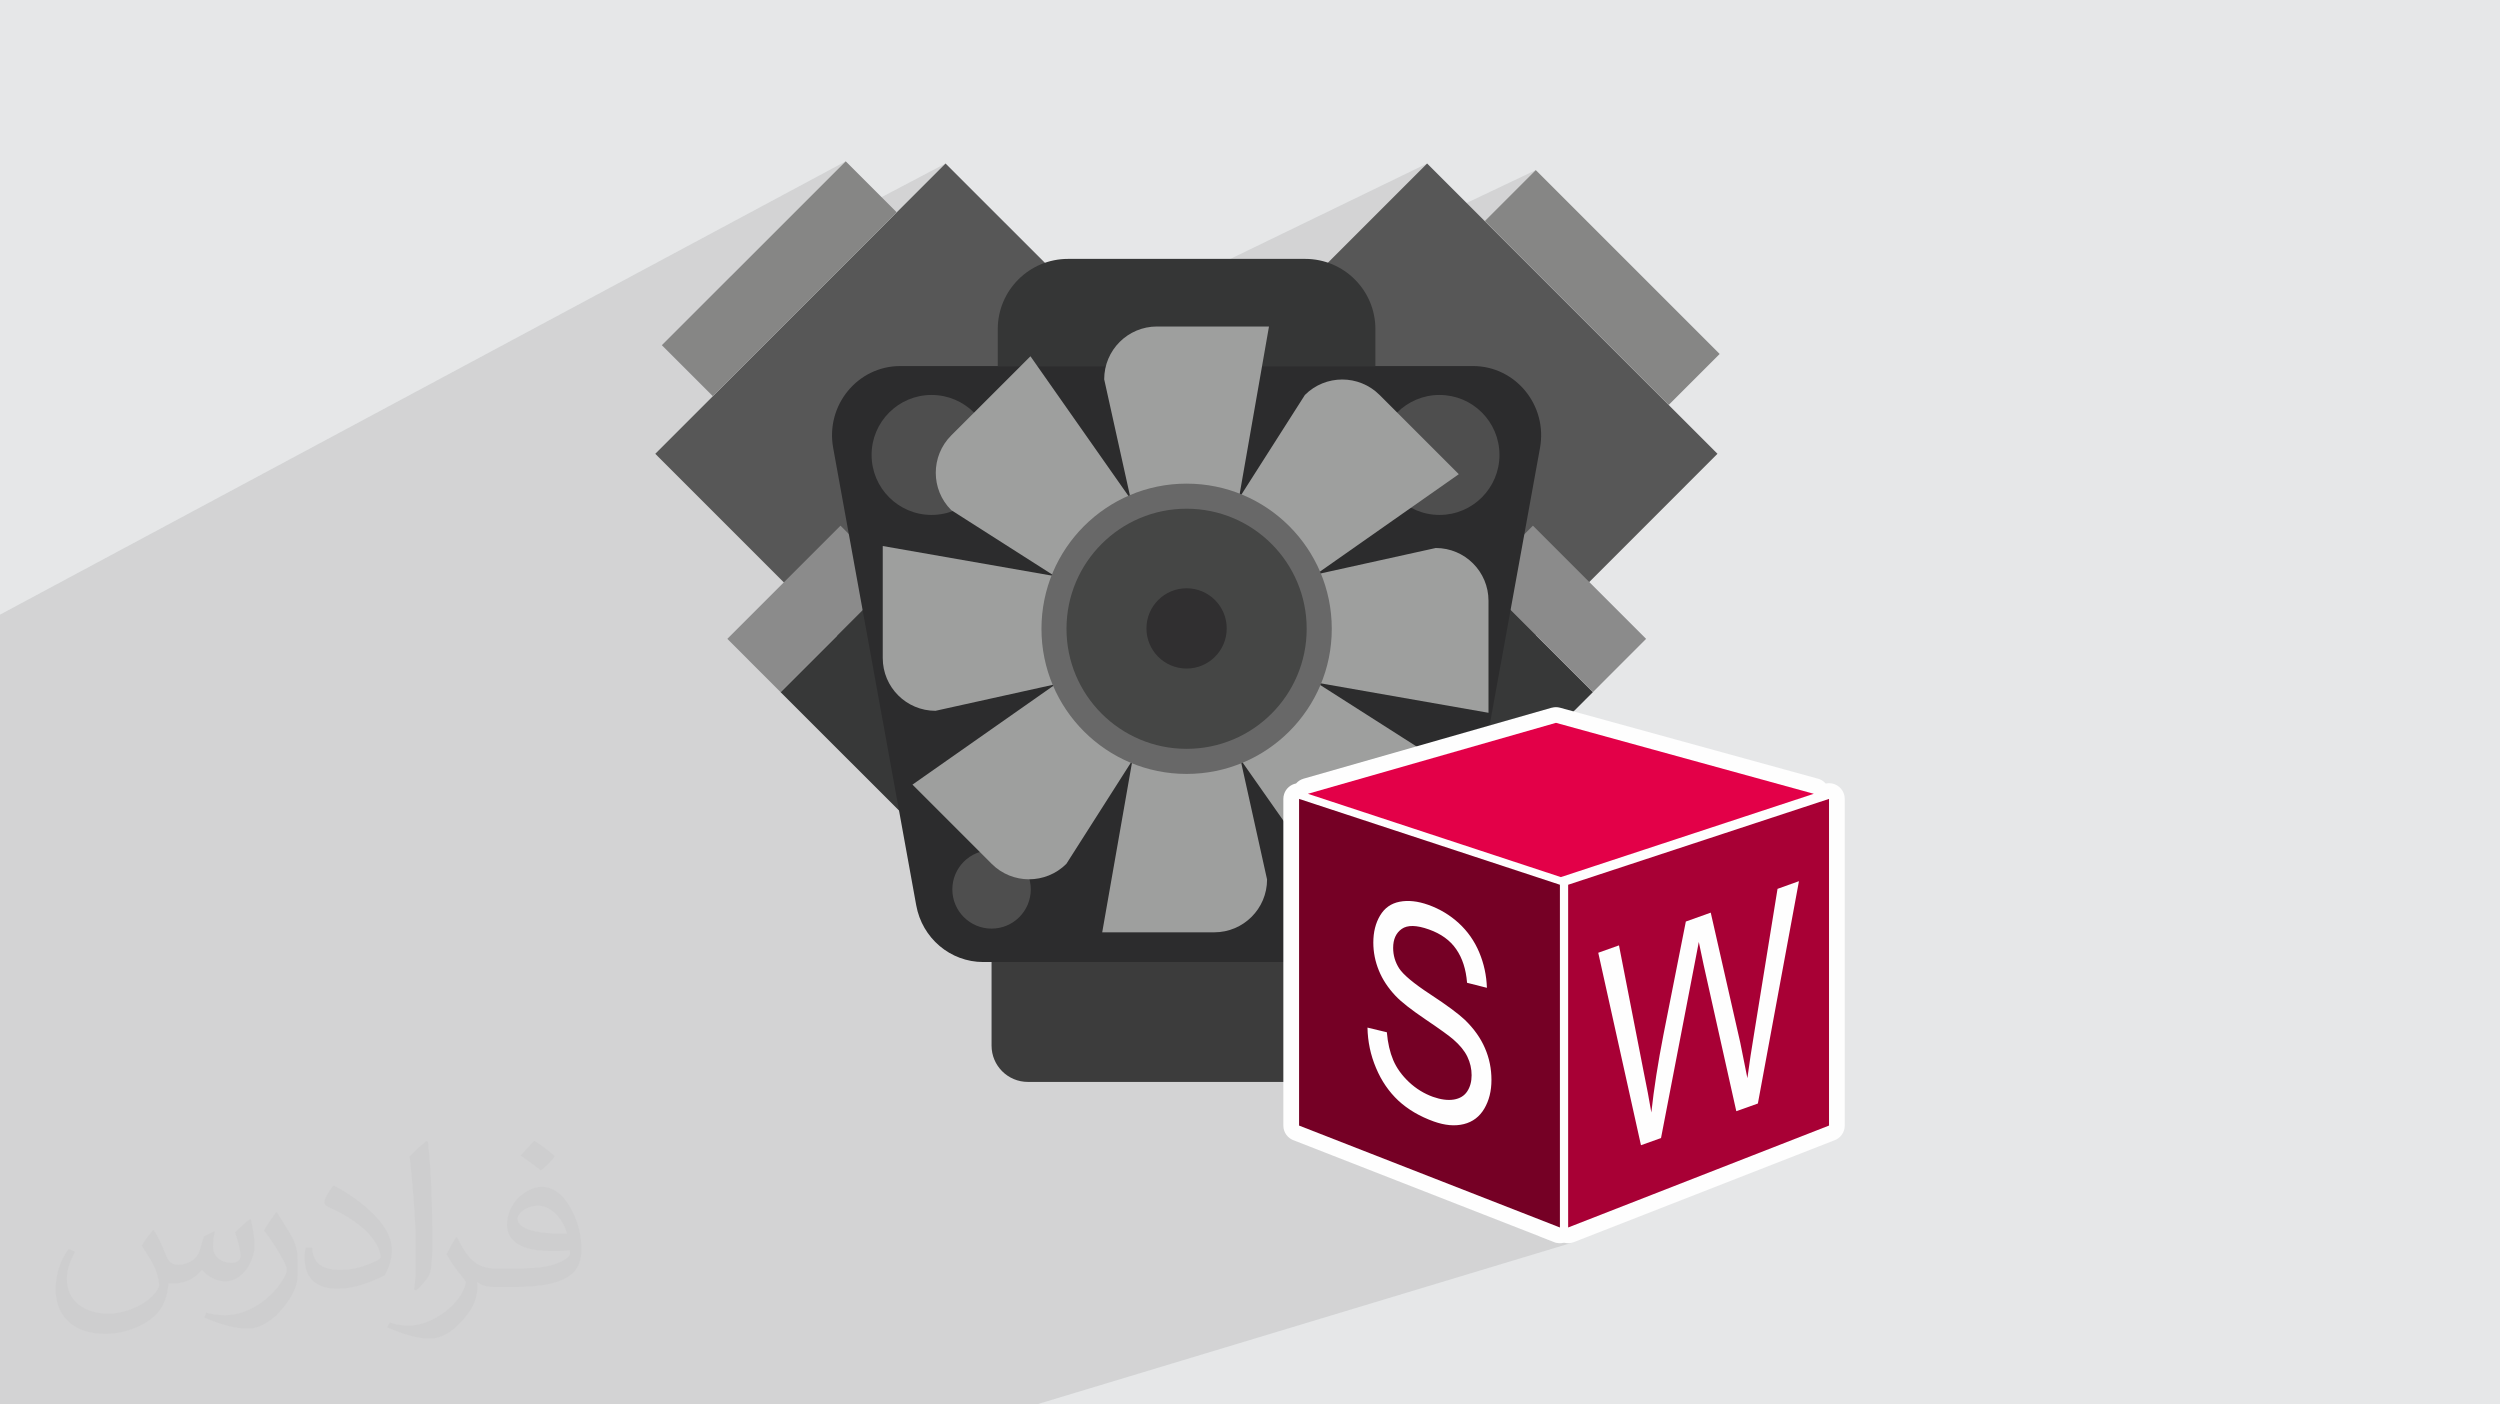 <?xml version="1.0" encoding="UTF-8"?>
<!DOCTYPE svg PUBLIC "-//W3C//DTD SVG 1.1//EN" "http://www.w3.org/Graphics/SVG/1.1/DTD/svg11.dtd">
<!-- Creator: CorelDRAW 2020 (64-Bit) -->
<svg xmlns="http://www.w3.org/2000/svg" xml:space="preserve" width="94.192mm" height="52.917mm" version="1.1" style="shape-rendering:geometricPrecision; text-rendering:geometricPrecision; image-rendering:optimizeQuality; fill-rule:evenodd; clip-rule:evenodd" viewBox="0 0 9404.92 5283.66" xmlns:xlink="http://www.w3.org/1999/xlink" xmlns:xodm="http://www.corel.com/coreldraw/odm/2003">
 <defs>
  <style type="text/css">
   <![CDATA[
    .fil15 {fill:#FEFEFE}
    .fil18 {fill:#750025}
    .fil19 {fill:#A80035}
    .fil17 {fill:#E30048}
    .fil0 {fill:#E6E7E8}
    .fil20 {fill:#FEFEFE}
    .fil16 {fill:#FEFEFE;fill-rule:nonzero}
    .fil8 {fill:#2C2C2D;fill-rule:nonzero}
    .fil14 {fill:#302F30;fill-rule:nonzero}
    .fil10 {fill:#353636;fill-rule:nonzero}
    .fil5 {fill:#373838;fill-rule:nonzero}
    .fil7 {fill:#3C3C3C;fill-rule:nonzero}
    .fil13 {fill:#454645;fill-rule:nonzero}
    .fil9 {fill:#4E4E4E;fill-rule:nonzero}
    .fil3 {fill:#575757;fill-rule:nonzero}
    .fil12 {fill:#686868;fill-rule:nonzero}
    .fil4 {fill:#868685;fill-rule:nonzero}
    .fil6 {fill:#8B8B8B;fill-rule:nonzero}
    .fil11 {fill:#9E9F9E;fill-rule:nonzero}
    .fil2 {fill:#373435;fill-opacity:0.031}
    .fil1 {fill:#2B2A29;fill-opacity:0.102}
   ]]>
  </style>
 </defs>
 <g id="Layer_x0020_1">
  <polygon class="fil0" points="-0,0 9404.92,0 9404.92,5283.66 -0,5283.66 "/>
  <polygon class="fil1" points="3474.56,5283.66 3377.8,5283.66 3067.74,5283.66 3026,5283.66 2765.19,5283.66 2728.78,5283.66 2314.78,5283.66 2277.25,5283.66 2276.39,5283.66 2153.64,5283.66 2045.79,5283.66 2006.77,5283.66 1968.1,5283.66 1958.7,5283.66 1887.5,5283.66 1837.06,5283.66 1827.48,5283.66 1764.01,5283.66 1756.76,5283.66 1705.78,5283.66 1704.52,5283.66 1640.52,5283.66 1585.04,5283.66 1509.46,5283.66 1498.67,5283.66 1490.42,5283.66 1457.55,5283.66 1437.37,5283.66 1275.96,5283.66 1220.92,5283.66 1173.58,5283.66 1171.39,5283.66 1148.79,5283.66 1079.98,5283.66 1064.95,5283.66 976.16,5283.66 870.64,5283.66 863.84,5283.66 603.88,5283.66 603.79,5283.66 483.55,5283.66 411.12,5283.66 363.77,5283.66 316.42,5283.66 54.47,5283.66 -0,5283.66 -0,5258.45 -0,5034.01 -0,4948.86 -0,4865.95 -0,4844.82 -0,4830.36 -0,4818.18 -0,4774.66 -0,4696.3 -0,4686.79 -0,4615.88 -0,4572.35 -0,4545.67 -0,4521.34 -0,4461.47 -0,4292.61 -0,4281.15 -0,4246.93 -0,4188.15 -0,4136.3 -0,4133.66 -0,4109.5 -0,4005.21 -0,3949.1 -0,3942.67 -0,3912.7 -0,3912.69 -0,3888.07 -0,3888.06 -0,3886.43 -0,3870.87 -0,3835.16 -0,3819.47 -0,3787.49 -0,3714.47 -0,3666.69 -0,3661.76 -0,3604.31 -0,3594.12 -0,3586.75 -0,3567.51 -0,3466.63 -0,3464.79 -0,3399 -0,3297.91 -0,3288.43 -0,3219.78 -0,3206.97 -0,3200.93 -0,3169.69 -0,3086.35 -0,3026.48 -0,2951.68 -0,2941.03 -0,2846.86 -0,2593.67 -0,2486.76 -0,2312.27 3181.55,606.84 2747.2,1041.18 3557.1,615.02 2465.01,1707.12 2473.1,1715.2 3892.01,1005.8 3870.2,1019.04 3849.83,1034.24 3831.05,1051.29 3813.98,1070.06 3798.75,1090.4 3785.49,1112.19 3774.35,1135.29 3765.45,1159.57 3758.93,1184.91 3754.93,1211.16 3753.56,1238.2 3753.56,1377.04 3797.35,1377.04 5368.72,615.04 4950.88,1032.89 5777.54,639.86 5585.8,831.6 6277.52,1523.32 5341.74,1924.53 5348.4,1926.96 5370,1932.53 5392.39,1935.95 5415.42,1937.12 5438.5,1935.95 5460.91,1932.53 5482.53,1926.96 5503.26,1919.37 4965.17,2148.59 4967.17,2153.02 4968.78,2157.1 5401.25,2061.55 5421.57,2062.58 5441.3,2065.58 5460.33,2070.48 5478.58,2077.16 5495.93,2085.51 5501.31,2088.79 5766.86,1977.6 5733.14,2011.31 6461.07,1707.13 6461.07,1707.14 5733.13,2011.32 5576.84,2167.62 5584.14,2182.79 5590.8,2201.01 5591.28,2202.87 5992.39,2603.74 5366.86,2846.65 5367.65,2847.73 5372.99,2856.72 5853.45,2719.27 6823.47,2986.22 6823.42,2986.24 6823.47,2986.25 5868.33,3329.73 5868.33,3339.49 5899.32,3328.36 5899.32,3328.39 6880.72,3005.42 6880.72,4234.34 5899.32,4617.75 5899.31,4617.75 5790.72,4650.83 5846.85,4672.76 5851.47,4674.35 5856.14,4675.54 5860.83,4676.34 5865.51,4676.76 5870.17,4676.79 5874.8,4676.46 5879.36,4675.78 5883.83,4674.74 5888.31,4675.78 5892.87,4676.46 5897.49,4676.79 5902.15,4676.76 5906.84,4676.34 5911.52,4675.54 5916.19,4674.35 3898.77,5283.66 3870.34,5283.66 3830.52,5283.66 3713.38,5283.66 3713.37,5283.66 3685.27,5283.66 3685.25,5283.66 3511.73,5283.66 "/>
  <path class="fil2" d="M578.49 4627.69c17.95,27.21 29.6,53.36 40.96,82.43 8.45,16.91 12.93,48.09 52.57,48.09 11.61,0 28.28,-3.42 43.06,-11.61 16.63,-8.73 29.32,-21.94 35.94,-42l15.85 -53.36 38.57 -19.02 2.64 2.64c-5.27,20.09 -6.59,39.36 -6.59,54.43 0,44.63 38.57,61.56 69.22,61.56 17.95,0 34.09,-8.73 34.09,-25.11 0,-21.13 -8.98,-57.06 -20.62,-89.29 17.95,-17.95 35.94,-35.94 56.53,-50.47l3.17 1.6c8.98,38.04 14,75.56 14,100.66 0,24.57 -10.83,51.79 -19.81,69.49 -18.49,34.87 -51.25,62.62 -90.87,62.62 -30.1,0 -63.65,-15.07 -86.66,-43.06l-1.32 0c-21.66,26.96 -55.22,51.25 -108.86,51.25l-16.63 0c-2.64,35.41 -10.29,60.49 -21.94,82.95 -31.95,62.34 -126.81,106.47 -216.1,106.47 -124.17,0 -186.51,-71.59 -186.51,-166.96 0,-58.91 19.27,-113.6 48.88,-152.42l24.29 10.04c-18.49,35.41 -30.91,68.68 -30.91,101.45 0,89.29 72.66,131.83 156.4,131.83 77.68,0 173.83,-49.41 191.28,-106.72 -6.59,-62.62 -30.1,-91.93 -66.04,-148.99 10.83,-19.02 24.83,-38.04 42.28,-58.38l3.17 0 0 0 0 0 -0.02 -0.09zm1432.13 -336.04c26.15,16.39 51.79,35.66 76.87,57.85 -14,19.81 -31.45,37.79 -53.11,53.64 -25.11,-20.34 -50.19,-37.79 -75.84,-56.27 17.42,-19.55 34.62,-38.29 52.04,-55.22l0 0 0 0 0 0 0 0 0 0 0.03 0zm13.47 244.11c-42.28,0 -76.87,27.75 -76.87,48.34 0,44.13 84.53,57.85 185.72,57.31 -12.68,-51.79 -57.06,-105.68 -108.86,-105.68l0.01 0.03zm-94.86 236.19c54.96,0 103.04,-1.6 139.74,-10.83 40.96,-10.29 75.56,-30.91 75.56,-45.17 0,-3.7 0,-8.19 -1.32,-11.89 -22.98,2.11 -49.41,2.11 -72.38,2.11 -74.49,0 -131.55,-16.91 -154.02,-58.66 -5.55,-11.61 -9.51,-24.57 -9.51,-39.36 0,-40.43 17.42,-79.79 48.09,-107 25.61,-22.45 53.89,-36.44 82.67,-36.44 52.04,0 93.51,41.75 122.57,107.54 15.85,35.94 26.68,77.4 26.68,129.72 0,34.87 -9.51,64.19 -31.17,85.85 -40.43,39.11 -114.92,53.89 -229.04,53.89l-51.79 0 0 0 -13.47 0c-28.28,0 -48.62,-5.02 -64.72,-17.42l-2.64 0c0.79,6.59 1.32,12.93 1.32,19.02 0,25.61 -8.45,58.38 -25.61,84.53 -50.72,75.3 -105.68,108.04 -153.24,108.04 -48.09,0 -107,-18.49 -160.11,-42.54l9.51 -18.49c17.17,7.13 40.96,11.89 73.7,11.89 85.85,0 198.66,-82.43 212.66,-163 -3.17,-6.59 -8.98,-15.32 -17.17,-24.57 -25.11,-29.85 -40.96,-54.68 -55.75,-80.83 12.68,-25.11 24.29,-45.17 35.13,-63.4l4.49 -0.53c36.72,74.77 69.99,117.55 144.23,117.55l11.61 0 0 0 53.89 0 0 0 0 0 0 0 0 0 0 0 0.09 0.01zm-371.98 79c6.34,-34.34 6.87,-72.91 6.87,-108.86l0 -53.36c0,-99.6 -12.68,-244.36 -22.98,-338.68 17.95,-19.27 43.06,-42 62.87,-57.31l5.81 1.6c13.47,118.62 16.63,256 16.63,383.06 0,33.3 -1.32,65.79 -4.49,89.55 -1.85,30.1 -19.27,52.83 -56.53,87.7l-8.19 -3.7zm-382.8 -157.19c1.85,46.77 24.83,83.49 105.15,83.49 49.93,0 92.19,-12.93 138.96,-35.13 8.45,-3.7 12.93,-8.73 12.93,-12.93 0,-29.32 -22.45,-68.15 -60.23,-103.55 -36.72,-33.3 -85.34,-62.62 -130.76,-82.18 -15.6,-6.59 -20.62,-13.47 -20.62,-20.09 0,-13.47 17.95,-41.75 32.77,-62.09l5.02 -0.53c52.04,27.21 110.17,67.64 153.24,112.53 39.11,41.47 63.4,83.49 63.4,129.19 0,33.81 -10.29,65.51 -26.96,95.11 -57.06,28.79 -117.83,50.72 -178.06,50.72 -73.17,0 -123.1,-34.34 -123.1,-114.92 0,-8.73 0,-22.19 3.17,-39.64l25.11 0 0 0 0 0 0 0 0 0 0 0 -0.02 0zm-132.37 -132.9l45.45 73.45c16.63,27.21 32.23,56.81 32.23,103.55l0 59.7c0,48.34 -30.91,100.13 -80.83,151.38 -39.11,34.62 -73.7,49.41 -105.68,49.41 -47.55,0 -101.98,-14.79 -164.85,-41.75l7.13 -18.49c19.81,5.27 42.79,9.77 71.06,9.77 90.36,-0.53 182.8,-66.57 225.08,-147.15 5.02,-9.26 6.87,-17.95 6.87,-24.04 0,-9.26 -5.02,-19.55 -8.98,-28.79 -22.98,-43.31 -48.62,-82.95 -76.87,-119.68 14.79,-23.25 29.6,-45.7 45.7,-67.9l3.7 0.53 0 0 0 0 0 0 0 0 0 0 -0.02 0.01z"/>
  <g id="_3029296125696">
   <g>
    <polygon class="fil3" points="3557.09,615.03 4638.01,1695.7 3545.67,2788.04 2465.01,1707.12 3557.1,615.02 "/>
    <polygon class="fil4" points="3181.55,606.84 3373.29,798.58 2681.58,1490.29 2489.83,1298.55 "/>
    <polygon class="fil3" points="6461.07,1707.13 5380.39,2788.05 4288.06,1695.71 5368.72,615.04 6461.07,1707.14 "/>
    <polygon class="fil4" points="6469.27,1331.58 6277.52,1523.32 5585.8,831.6 5777.54,639.86 "/>
    <polygon class="fil5" points="5992.39,2603.75 5540.1,3055.78 5114.39,2630.08 5566.42,2178.04 "/>
    <polygon class="fil6" points="6192.57,2403.31 5992.39,2603.74 5566.42,2178.03 5766.86,1977.6 6192.56,2403.31 "/>
    <polygon class="fil5" points="2936.4,2603.75 3388.7,3055.78 3814.41,2630.08 3362.37,2178.04 "/>
    <polygon class="fil6" points="2736.22,2403.31 2936.4,2603.74 3362.37,2178.03 3161.93,1977.6 2736.23,2403.31 "/>
    <path class="fil7" d="M5060.99 4070.14l-1193.93 0c-75.76,0 -136.85,-61.1 -136.85,-136.61l0 -587.64 1467.64 0 0 587.64c0,75.52 -61.35,136.61 -136.85,136.61z"/>
    <path class="fil8" d="M5229.13 3619.1l-1530.21 0c-123.69,0 -229.75,-89.66 -252.1,-213.35l-312.46 -1720.73c-29.07,-160.2 91.9,-307.97 252.34,-307.97l2154.64 0c160.2,0 281.15,147.78 252.1,307.97l-312.46 1720.73c-22.35,123.68 -128.42,213.35 -251.86,213.35l0.01 0z"/>
    <path class="fil9" d="M5640.94 1711.35c0,124.68 -100.84,225.77 -225.52,225.77 -124.44,0 -225.52,-101.09 -225.52,-225.77 0,-124.44 101.09,-225.52 225.52,-225.52 124.68,0 225.52,101.09 225.52,225.52z"/>
    <path class="fil9" d="M5354.57 3345.88c0,81.47 -66.07,147.53 -147.54,147.53 -81.47,0 -147.53,-66.06 -147.53,-147.53 0,-81.47 66.06,-147.53 147.53,-147.53 81.47,0 147.54,66.06 147.54,147.53z"/>
    <path class="fil9" d="M3877.74 3345.88c0,81.47 -66.06,147.53 -147.53,147.53 -81.47,0 -147.53,-66.06 -147.53,-147.53 0,-81.47 66.06,-147.53 147.53,-147.53 81.47,0 147.53,66.06 147.53,147.53z"/>
    <path class="fil9" d="M3730.2 1711.35c0,124.68 -101.09,225.77 -225.77,225.77 -124.44,0 -225.52,-101.09 -225.52,-225.77 0,-124.44 101.09,-225.52 225.52,-225.52 124.68,0 225.77,101.09 225.77,225.52z"/>
    <path class="fil10" d="M4018.08 973.93l891.9 0c146.05,0 264.27,118.22 264.27,264.27l0 138.84 -1420.69 0 0 -138.84c0,-146.05 118.47,-264.27 264.52,-264.27z"/>
    <path class="fil11" d="M4643.23 1974.38l-368.08 0 -121.21 -547.41c0,-109.78 88.92,-198.7 198.69,-198.7l421.25 0 -130.64 746.12 -0.01 -0.01z"/>
    <path class="fil11" d="M4868.01 2218.77l-260.3 -260.3 301.27 -472.65c77.48,-77.49 203.41,-77.49 280.91,0l298.04 298.05 -619.93 434.9z"/>
    <path class="fil11" d="M4853.84 2550.6l0 -368.09 547.41 -120.96c109.78,0 198.45,88.92 198.45,198.45l0 421.49 -745.86 -130.89z"/>
    <path class="fil11" d="M4609.2 2775.37l260.29 -260.3 472.65 301.53c77.75,77.48 77.75,203.16 0,280.66l-297.8 298.05 -435.14 -619.94z"/>
    <path class="fil11" d="M4277.37 2761.47l368.08 0 121.21 547.17c0,109.78 -88.93,198.69 -198.7,198.69l-421.49 0 130.9 -745.86z"/>
    <path class="fil11" d="M4052.59 2516.82l260.3 260.29 -301.27 472.65c-77.74,77.49 -203.41,77.49 -280.91,0l-298.05 -298.05 619.94 -434.89z"/>
    <path class="fil11" d="M4066.75 2184.74l0 368.09 -547.41 121.2c-109.79,0 -198.46,-88.92 -198.46,-198.45l0 -421.48 745.87 130.63 0 0.01z"/>
    <path class="fil11" d="M4311.4 1960.21l-260.3 260.3 -472.65 -301.52c-77.49,-77.49 -77.49,-203.17 0,-280.91l298.05 -297.81 434.9 619.94 0 0.01z"/>
    <path class="fil12" d="M5010.08 2365.57c0,301.52 -244.4,545.92 -546.17,545.92 -301.52,0 -545.92,-244.4 -545.92,-545.92 0,-301.53 244.4,-546.17 545.92,-546.17 301.77,0 546.17,244.64 546.17,546.17z"/>
    <path class="fil13" d="M4915.7 2365.57c0,249.36 -202.17,451.54 -451.8,451.54 -249.36,0 -451.79,-202.16 -451.79,-451.54 0,-249.62 202.42,-451.8 451.79,-451.8 249.62,0 451.8,202.17 451.8,451.8z"/>
    <path class="fil14" d="M4614.91 2364.07c0,83.45 -67.56,151 -151.01,151 -83.44,0 -151,-67.55 -151,-151 0,-83.45 67.56,-151.01 151,-151.01 83.45,0 151.01,67.56 151.01,151.01z"/>
   </g>
   <path class="fil15" d="M5853.45 2719.27l-933.18 266.95 951.67 313.4 951.53 -313.4 -970.02 -266.95zm1027.28 1515.05l-981.41 383.43 0 -1289.39 981.41 -322.96 0 1228.92zm-1993.68 0l981.29 383.43 0 -1289.39 -981.29 -322.96 0 1228.92z"/>
   <path class="fil16" d="M5854.1 2780.58l-732.71 209.6 750.55 247.17 747.43 -246.17 -765.27 -210.6zm-950.01 148.76l933.18 -266.94 0.05 0.18c9.99,-2.86 20.87,-3.12 31.62,-0.18l965.41 265.67c13.11,2.47 25.14,9.33 33.92,19.5 29.22,-6.33 59.09,10.3 68.65,39.32 2.02,6.14 2.98,12.37 2.98,18.5l0.03 1228.92c0,26.49 -17.4,48.91 -41.39,56.45l-977.71 381.98c-12.27,4.8 -25.17,5.2 -36.98,1.99 -11.81,3.22 -24.71,2.82 -36.98,-1.99l-977.59 -381.98c-23.98,-7.56 -41.39,-29.96 -41.39,-56.45l0 -1228.92c0.04,-6.13 0.99,-12.36 3.02,-18.5 6.92,-21.04 24.53,-35.57 44.83,-39.55 7.26,-8.34 16.94,-14.75 28.37,-18zm1054.41 1601.87l863.05 -337.18 0 -1106.9 -863.05 284.02 0 1160.06zm-1012.26 -337.18l862.92 337.17 0 -1160.05 -862.92 -284.02 0 1106.9z"/>
   <g>
    <polygon class="fil17" points="5853.46,2719.28 4920.27,2986.25 5871.94,3299.62 6823.47,2986.25 "/>
    <polygon class="fil18" points="4887.05,4234.34 5868.33,4617.75 5868.33,3328.39 4887.05,3005.42 "/>
    <polygon class="fil19" points="6880.72,4234.34 5899.31,4617.75 5899.31,3328.39 6880.72,3005.42 "/>
    <path class="fil20" d="M5144.43 3865.79l72.81 17.5c3.47,40.31 11.54,75.33 24.18,105.2 12.79,29.74 32.52,57.12 59.2,82.28 26.55,24.87 56.7,43.35 89.92,55.45 29.73,10.42 55.73,13.9 78.51,10.28 22.66,-3.75 39.61,-14.04 50.44,-30.57 11.12,-16.67 16.67,-37.1 16.67,-61.01 0,-24.31 -5.27,-47.53 -15.98,-69.62 -10.56,-22.1 -28.22,-43.63 -52.95,-65.04 -15.57,-13.62 -50.44,-38.77 -104.37,-75.19 -54.06,-36.68 -91.85,-66.15 -113.4,-89.21 -27.93,-29.73 -48.78,-61.43 -62.4,-95.2 -13.76,-33.77 -20.71,-68.79 -20.71,-104.64 0,-39.61 8.62,-73.66 25.43,-101.73 16.81,-28.36 41.14,-45.72 73.52,-51.97 32.38,-6.26 68.24,-2.37 107.84,11.67 43.22,15.43 81.72,38.49 114.94,69.07 33.07,30.43 58.78,66.99 76.7,109.65 17.93,42.67 27.38,87.13 28.91,133.41l-74.63 -18.89c-4.02,-50.72 -17.51,-92.7 -40.72,-126.19 -22.93,-33.49 -57.25,-58.23 -102.41,-74.35 -46.83,-16.81 -81.02,-17.37 -102.7,-2.09 -21.41,15.15 -32.24,38.91 -32.24,71.29 0,28.08 7.65,53.92 22.8,77.4 15.15,23.34 54.06,56.15 117.14,97.42 63.23,41.55 106.46,73.65 130.08,96.16 34.05,33.07 59.2,68.51 75.46,106.45 16.41,37.8 24.32,77.54 24.32,119.38 0,41.69 -8.9,77.4 -26.82,107.84 -17.79,30.3 -43.36,49.89 -76.85,58.23 -33.63,8.48 -71.01,5.14 -112.98,-9.73 -53.09,-19.04 -97.41,-45.17 -133.41,-78.38 -35.72,-33.49 -63.79,-74.35 -84.22,-123.13 -20.57,-48.64 -31.13,-99.22 -32.1,-151.75l0.01 0z"/>
    <path class="fil20" d="M6613.07 4151.37l154.54 -836.46 -80.61 28.91 -87.97 543.66c-9.6,57.11 -18.07,113.26 -25.43,168.56 -15.29,-77.54 -24.32,-122.56 -26.96,-134.38l-110.9 -488.35 -93.67 33.49 -84.21 425.53c-20.57,105.62 -35.86,203.17 -45.58,292.67 -7.79,-46.41 -17.79,-99.5 -30.01,-158.84l-91.73 -469.72 -77.96 27.8 160.66 724.03 75.46 -26.96 123.27 -639.26c10.42,-53.5 16.67,-86.16 18.9,-98.39 6.8,33.35 12.64,61.71 17.92,85.19l123.12 551.44 81.17 -28.91 0 0 0 0 0 0z"/>
   </g>
  </g>
 </g>
</svg>